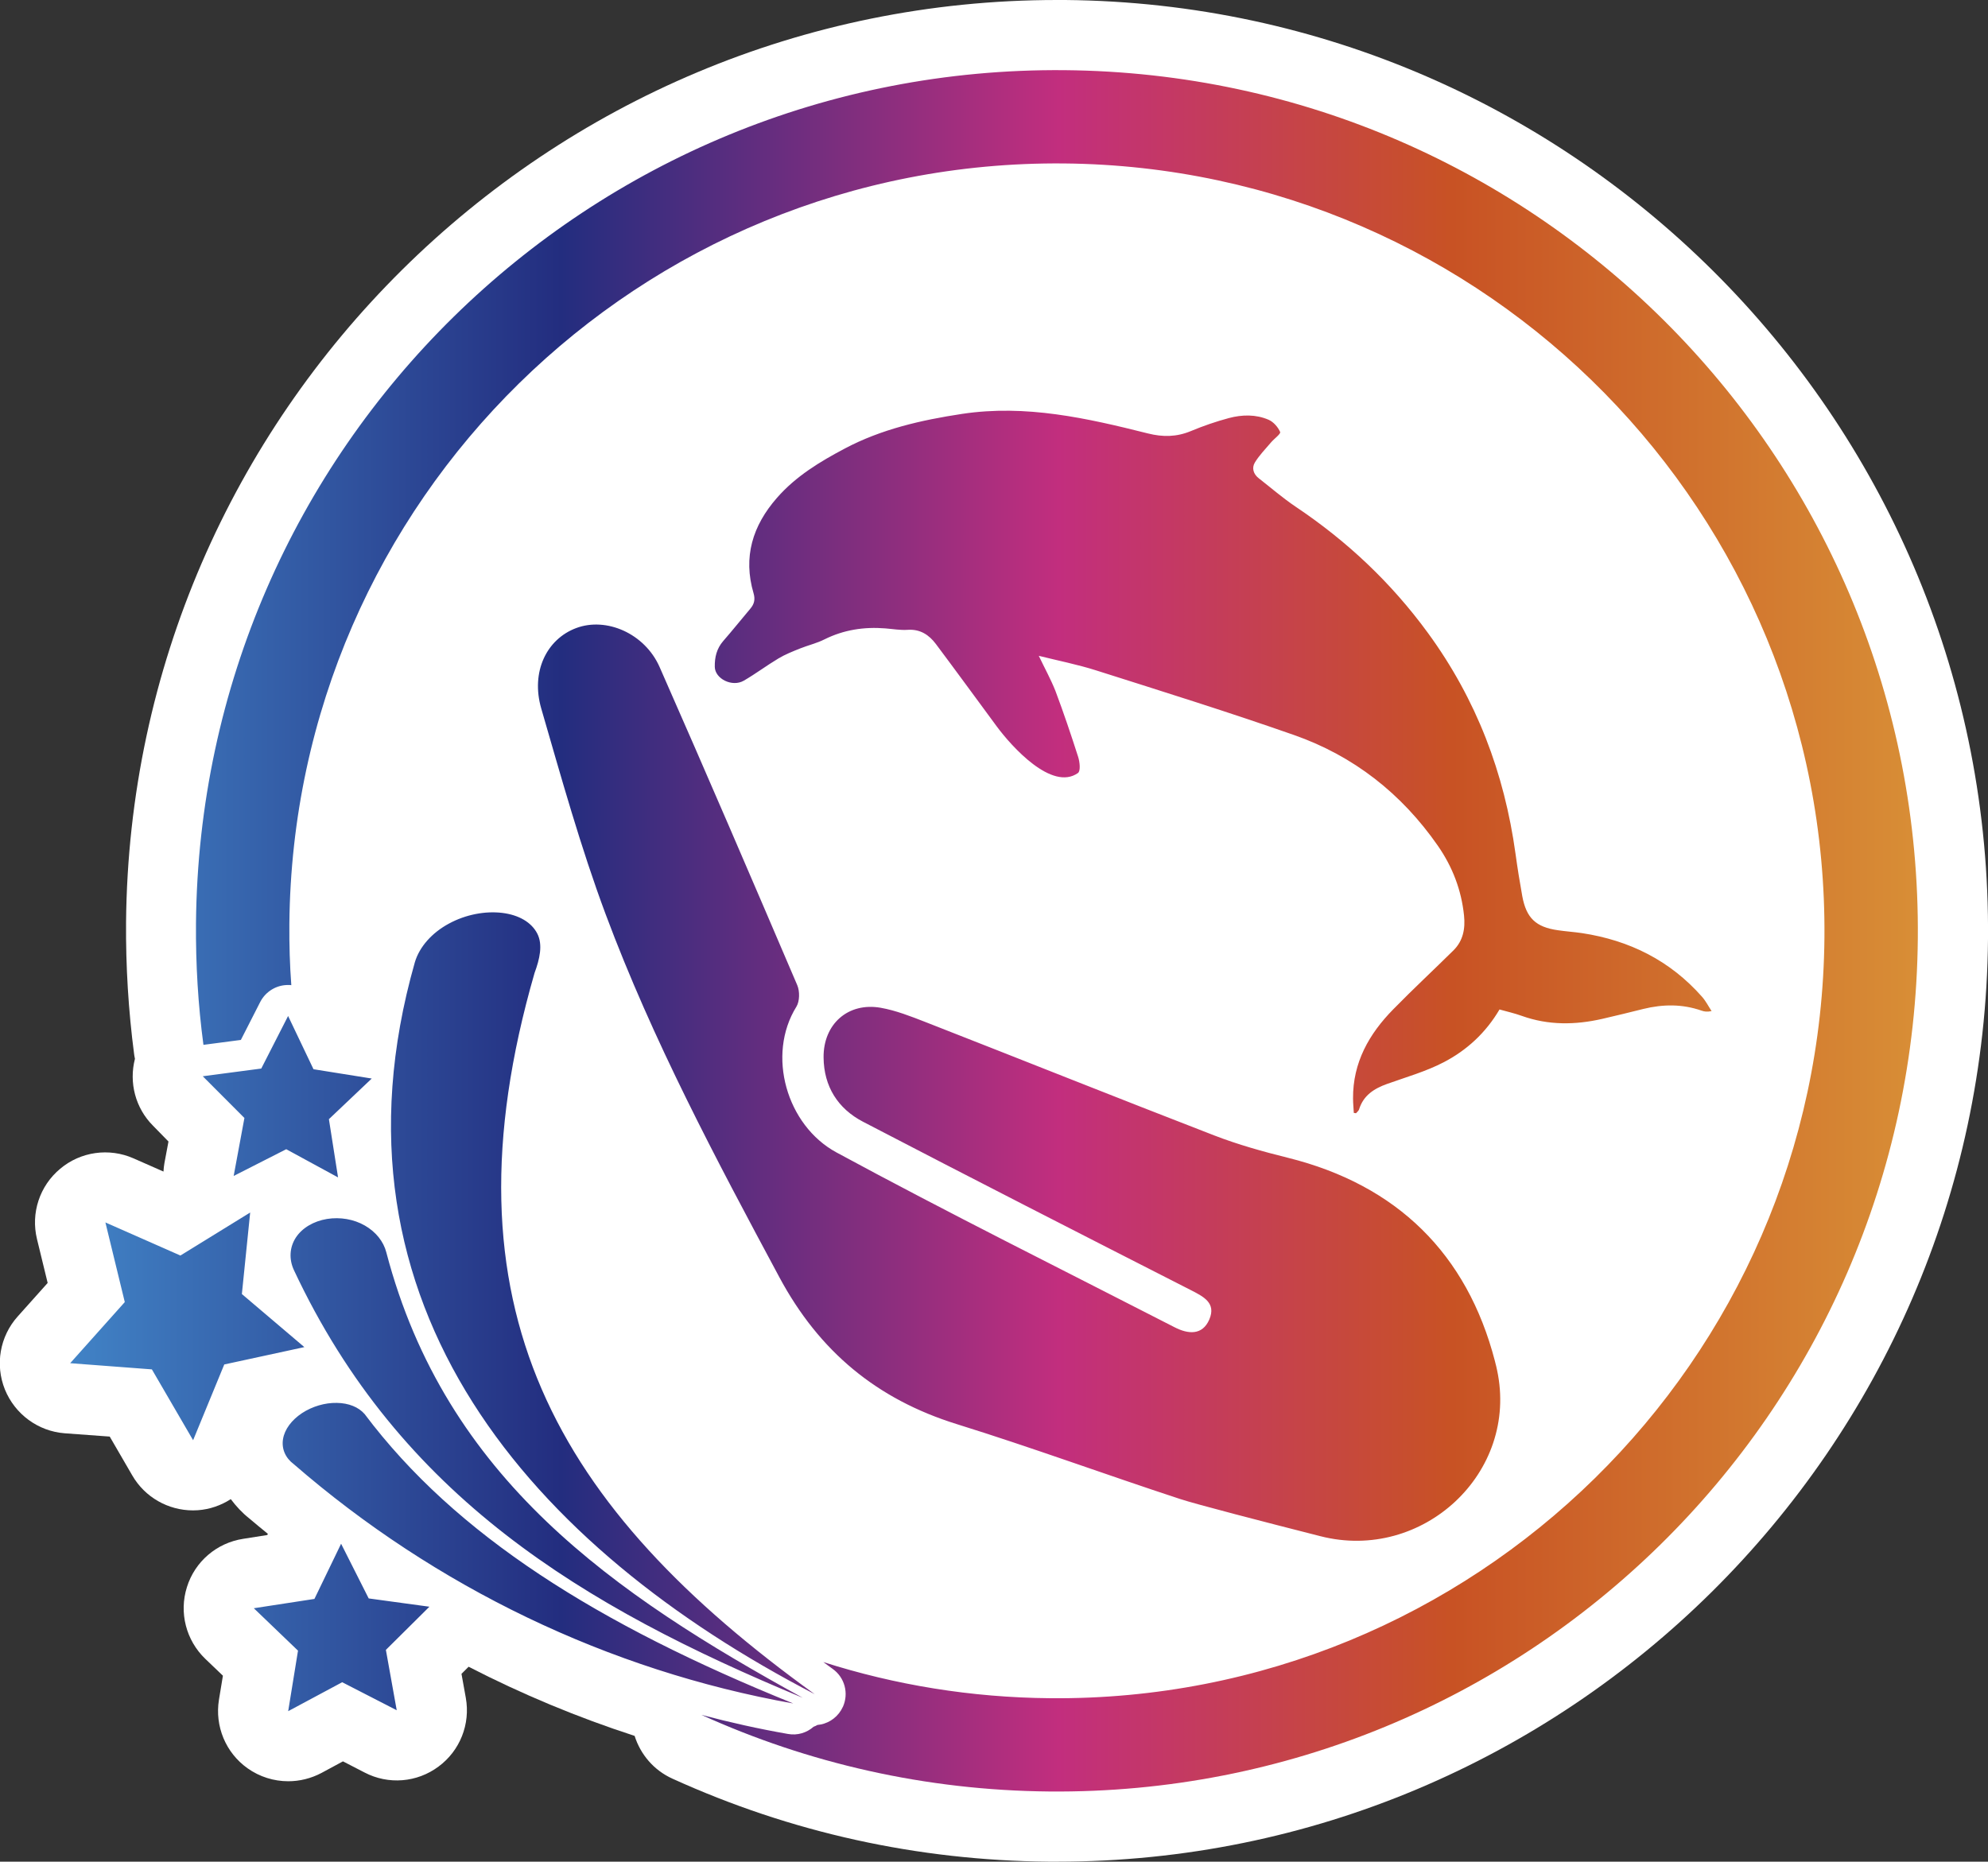 <?xml version="1.0" encoding="UTF-8"?> <svg xmlns="http://www.w3.org/2000/svg" xmlns:xlink="http://www.w3.org/1999/xlink" version="1.1" x="0px" y="0px" viewBox="0 0 234.82 219.94" style="enable-background:new 0 0 234.82 219.94;" xml:space="preserve"><rect x="0" y="0" width="234.82" height="219.94" fill="#333333" stroke="none"/> <style type="text/css"> .st0{fill:#78A446;} .st1{fill:#2CA5DC;} .st2{fill:url(#SVGID_1_);} .st3{fill:url(#SVGID_00000049209803719785687660000003007547354788555455_);} .st4{fill:url(#SVGID_00000085943078578036579470000009147062924427859115_);} .st5{fill:url(#SVGID_00000021117280655179107020000015411968172684499599_);} .st6{fill:url(#SVGID_00000034784363988334172720000008711204706176539028_);} .st7{fill:url(#);} .st8{fill:#312783;} .st9{fill:url(#SVGID_00000145776482723613138290000005500070282903054478_);} .st10{fill:#2D307E;} .st11{fill:url(#SVGID_00000108309007077074030040000006329688358244856221_);} .st12{fill:url(#SVGID_00000173851872827042712140000001301815891587211923_);} .st13{fill:#C28032;} .st14{fill:#80307F;} .st15{fill:#032C54;} .st16{fill:url(#SVGID_00000074426172342147168090000008877764052818782133_);} .st17{fill:url(#SVGID_00000100340829979108443790000017363828500361942205_);} .st18{clip-path:url(#SVGID_00000096036298439206152570000010527176681960540857_);} .st19{fill:none;stroke:#A44680;stroke-width:2.413;stroke-miterlimit:10;} .st20{fill:#A44680;} .st21{fill:#008DD5;} .st22{fill:#E0E0E0;} .st23{fill:url(#SVGID_00000127758136511580175680000017705672177374917781_);} .st24{fill:#6883AE;} .st25{fill:#4A668F;} .st26{fill:#CFA84D;} .st27{fill:#506E91;} .st28{fill:url(#SVGID_00000099622780517954302340000006401912504747689863_);} .st29{fill:#303D77;} .st30{fill:url(#SVGID_00000147183475825257894180000001313003483910852538_);} .st31{fill:url(#SVGID_00000179629472849449696590000018278491623581003945_);} .st32{fill:#EFEFEF;} .st33{clip-path:url(#SVGID_00000090282809472802005920000002340826529576944525_);} .st34{fill:url(#SVGID_00000137105084962403047730000015848992938445566911_);} .st35{fill:#081D61;} .st36{fill:url(#SVGID_00000046337692566383989970000006499776634747717760_);} .st37{fill:url(#SVGID_00000037658244775257133330000002294764373038547365_);} .st38{clip-path:url(#SVGID_00000088818808047131358020000014459369094044708511_);} .st39{fill:url(#SVGID_00000127027266189166977010000001554941187498563228_);} .st40{fill:url(#SVGID_00000092439554633132988370000007123896707035933325_);} .st41{fill:url(#SVGID_00000013883350631943173970000010634787425773704848_);} .st42{fill:url(#SVGID_00000035509203743269226080000010836489912460717966_);} .st43{fill:url(#SVGID_00000111166737389636914000000001632474660463417009_);} .st44{fill:#2D2D2D;} .st45{fill:url(#SVGID_00000062883982694815390640000004178888158874810498_);} .st46{fill:#221F20;} .st47{fill:url(#SVGID_00000072965006379816695740000014579089303834432958_);} .st48{fill:url(#SVGID_00000095331058282108271940000016022928713593544868_);} .st49{fill:#0070C7;} .st50{fill:#D13192;} .st51{fill:#E28F2F;} .st52{fill:#0A8088;} .st53{fill:url(#SVGID_00000145756512298944694760000000396683051910898616_);} .st54{fill:url(#SVGID_00000043420204304727243000000013072798539241609897_);} .st55{fill:url(#SVGID_00000015324532620541046580000014174379709416042917_);} .st56{fill:url(#SVGID_00000017509220553391701330000011412502221294314170_);} .st57{fill:#312780;} .st58{fill:#FFFFFF;} .st59{fill:none;stroke:#FFFFFF;stroke-linecap:round;stroke-linejoin:round;stroke-miterlimit:10;} .st60{fill:none;stroke:#FFFFFF;stroke-miterlimit:10;} .st61{fill:url(#SVGID_00000182500092969883658260000014461942699564368789_);} .st62{fill:url(#SVGID_00000130621359257713793150000007618211816026956160_);} .st63{fill:url(#SVGID_00000160895448010967098050000009034058234835856773_);} .st64{fill:url(#SVGID_00000182527233751904644730000005258655756498519727_);} .st65{fill:url(#SVGID_00000142135257573475782520000014632494821818323105_);} .st66{fill:url(#SVGID_00000060018539388901888520000015617599158402034305_);} .st67{fill:url(#SVGID_00000114040844160515003690000017957306722196244119_);} .st68{fill:#868585;} .st69{fill:#9A9999;} .st70{fill:#3A70AE;} .st71{fill:url(#SVGID_00000072241727756300095450000002981239363960235425_);} .st72{fill:url(#SVGID_00000079479580666998034890000013715933003506207413_);} .st73{fill:url(#SVGID_00000114766353758686559870000001593580908256390023_);} .st74{fill:url(#SVGID_00000144338340156105487920000014745329339479490720_);} .st75{fill:url(#SVGID_00000119075209856790936870000004835837843153253266_);} .st76{fill:url(#SVGID_00000022535204566829430030000003459515821309851069_);} .st77{fill:url(#SVGID_00000146493287934164014330000015027943416777745301_);} .st78{fill:url(#SVGID_00000155120738141706086250000015614411888700020876_);} .st79{fill:url(#SVGID_00000012445137009315021070000005298044246395624833_);} .st80{fill:url(#SVGID_00000092442377635691863700000002396943694193747890_);} .st81{fill:url(#SVGID_00000029758889105426991650000005947153216697990303_);} .st82{fill:url(#SVGID_00000085967942552025590750000006446341119618938758_);} .st83{fill:url(#SVGID_00000034798182993924202240000002500257355888166281_);} .st84{fill:url(#SVGID_00000138548371019659836270000010062804941528764293_);} .st85{fill:url(#SVGID_00000175299770257755891570000017260467739020532369_);} .st86{fill:url(#SVGID_00000150060912754912217280000015374346647265377965_);} .st87{fill:url(#SVGID_00000056385164223518471130000001142385501286921654_);} .st88{fill:url(#SVGID_00000030469915824889034320000017635177263827151546_);} .st89{fill:url(#SVGID_00000145036930920070590570000017889475116326471339_);} .st90{fill:url(#SVGID_00000088841058010701681930000008331594131325367218_);} .st91{fill:url(#SVGID_00000149372596098519377920000018242896886734385057_);} .st92{fill:url(#SVGID_00000010311699468833311720000010317715552602367395_);} .st93{fill:url(#SVGID_00000129908169663981374760000000668590467746066349_);} .st94{fill:url(#SVGID_00000083075838523816655780000008229475454349310117_);} .st95{fill:url(#SVGID_00000052082117982389832900000013177264893682264728_);} .st96{fill:url(#SVGID_00000157297533915879687190000006490646685940673922_);} .st97{fill:url(#SVGID_00000177458318893469593200000008811802090718595991_);} .st98{fill:url(#SVGID_00000132059420508073792070000015692502780508247724_);} .st99{fill:url(#SVGID_00000119091024409159425760000002042345932210649485_);} .st100{fill:url(#SVGID_00000153663995725617808310000014224356333825437831_);} .st101{fill:url(#SVGID_00000183229053864982403120000014618479034574251964_);} .st102{fill:url(#SVGID_00000003076138273407072670000005305196385890926726_);} .st103{fill:url(#SVGID_00000160882769050109083960000014736287611261703043_);} .st104{fill:url(#SVGID_00000081632201613562246070000018118615265579101118_);} .st105{fill:url(#SVGID_00000089563930098147211870000010419829724757098664_);} .st106{fill:url(#SVGID_00000158017805774964177310000015127197432254553477_);} .st107{fill:url(#SVGID_00000047048064401830555520000008293284356985182894_);} .st108{fill:url(#SVGID_00000045606319418019562710000000391813547125509032_);} .st109{fill:url(#SVGID_00000021113565655540213700000010704237306493478575_);} .st110{fill:url(#SVGID_00000083810281439096642520000016577829294920948622_);} .st111{fill:url(#SVGID_00000106130462355041339520000008018896397315071361_);} .st112{fill:url(#SVGID_00000114053887416746692460000002003077920967454606_);} .st113{fill:url(#SVGID_00000016793317431007817860000004344013400241002130_);} .st114{display:none;} </style> <g id="Capa_2"> <g> <g> <path class="st58" d="M234.82,110.94c-0.54,60.3-49.77,109-109.96,109h-0.98c-15.5-0.14-30.45-3.44-44.44-9.8 c-2.22-1-3.79-2.88-4.48-5.06c-6.74-2.19-13.3-4.92-19.61-8.17l-0.84,0.84l0.51,2.83c0.56,3.11-0.69,6.26-3.23,8.13 c-2.54,1.89-5.92,2.16-8.72,0.7l-2.56-1.32l-2.54,1.37c-1.23,0.65-2.58,0.98-3.92,0.98c-1.7,0-3.39-0.52-4.82-1.54 c-2.57-1.83-3.87-4.96-3.37-8.08l0.47-2.85l-2.08-1.99c-2.28-2.19-3.12-5.47-2.17-8.48c0.94-3.02,3.52-5.22,6.64-5.7l2.85-0.45 l0.07-0.14c-0.75-0.61-1.49-1.22-2.22-1.84c-0.83-0.66-1.54-1.43-2.16-2.26c-1.15,0.74-2.48,1.21-3.89,1.31 c-0.2,0.01-0.38,0.02-0.57,0.02c-2.94,0-5.68-1.55-7.17-4.12l-2.67-4.6l-5.32-0.39c-3.14-0.24-5.87-2.25-7.06-5.17 c-1.18-2.93-0.6-6.27,1.5-8.62l3.55-3.97l-1.26-5.18c-0.75-3.07,0.31-6.29,2.74-8.31c2.41-2.03,5.78-2.5,8.66-1.23l3.54,1.56 c0.02-0.33,0.05-0.66,0.11-0.99l0.48-2.56L18.08,133c-2.08-2.08-2.87-5.09-2.14-7.91c-0.04-0.2-0.08-0.38-0.1-0.57 c-0.67-5.12-0.99-10.34-0.95-15.54C15.42,48.69,64.65,0,124.84,0h0.98C186.47,0.54,235.36,50.3,234.82,110.94z"></path> <g> <g> <linearGradient id="SVGID_1_" gradientUnits="userSpaceOnUse" x1="8.287" y1="109.969" x2="226.537" y2="109.969"> <stop offset="0" style="stop-color:#4183C6"></stop> <stop offset="0.266" style="stop-color:#232D7F"></stop> <stop offset="0.535" style="stop-color:#C22E7E"></stop> <stop offset="0.748" style="stop-color:#C85224"></stop> <stop offset="1" style="stop-color:#D88E36"></stop> </linearGradient> <path class="st2" d="M226.53,110.87c-0.5,56.16-46.44,101.27-102.58,100.78c-14.65-0.13-28.55-3.36-41.09-9.05 c3.36,0.89,6.76,1.65,10.2,2.25c1.13,0.21,2.24-0.14,3.04-0.85c0.16-0.06,0.31-0.12,0.45-0.21c1.12-0.1,2.16-0.71,2.79-1.73 c0.09-0.15,0.17-0.3,0.24-0.45c0.68-1.56,0.21-3.42-1.22-4.44c-0.37-0.27-0.75-0.54-1.11-0.81c8.46,2.7,17.45,4.19,26.79,4.27 c50.07,0.44,91.01-39.78,91.46-89.86c0.44-50.07-39.78-91.01-89.85-91.46c-50.07-0.44-91.02,39.78-91.47,89.85 c-0.02,2.44,0.05,4.85,0.23,7.23c-0.12-0.02-0.23-0.02-0.35-0.02c-1.39-0.02-2.68,0.76-3.32,2l-2.29,4.49l-4.42,0.58 c-0.63-4.71-0.92-9.5-0.88-14.38C23.66,52.91,69.59,7.79,125.75,8.29C181.91,8.79,227.03,54.71,226.53,110.87z M93.7,201.25 c-21.82-3.88-42.29-13.77-59.01-28.28c-0.98-0.73-1.45-1.81-1.26-2.96c0.19-1.15,1.02-2.25,2.24-3.06 c1.22-0.8,2.72-1.24,4.12-1.21c1.4,0.02,2.57,0.5,3.28,1.32C53.81,181.36,70.58,191.9,93.7,201.25z M94.82,200.58 c-26.07-10.82-47.58-23.83-60.09-50.5c-0.62-1.31-0.53-2.73,0.22-3.88c0.76-1.15,2.11-1.93,3.67-2.19 c1.56-0.25,3.18,0.03,4.48,0.78s2.2,1.88,2.53,3.16C52.65,174.72,72.56,188.34,94.82,200.58z M96.23,200.15 C63.06,182.94,37.44,154.3,49,113.69c0.54-1.83,2.02-3.49,4.02-4.57c2-1.09,4.31-1.51,6.3-1.27c1.98,0.24,3.46,1.12,4.14,2.44 c0.68,1.32,0.29,3.01-0.32,4.66C51.74,154.43,65.76,178.18,96.23,200.15z M22.81,170.15l-4.87-8.37l-9.65-0.73l6.45-7.22 l-2.29-9.41l8.86,3.91l8.24-5.08l-0.98,9.63l7.38,6.27l-9.46,2.05L22.81,170.15z M46.86,202.05l-6.44-3.31l-6.38,3.42 l1.16-7.15L29.98,190l7.16-1.1l3.15-6.52l3.26,6.46l7.17,0.98l-5.14,5.1L46.86,202.05z M39.93,139.1l-6.12-3.33l-6.21,3.16 l1.27-6.85l-4.92-4.93l6.91-0.91l3.17-6.21l3,6.29l6.88,1.1l-5.06,4.8L39.93,139.1z M52.68,164.96 M146.67,167.62h0.01H146.67z M122.7,77.48c2.28,0.57,4.57,1.02,6.77,1.72c7.81,2.48,15.63,4.92,23.36,7.63c7.06,2.47,12.73,6.93,17.01,13.09 c1.72,2.48,2.78,5.22,3.09,8.25c0.16,1.55-0.11,2.98-1.25,4.11c-2.36,2.33-4.79,4.59-7.11,6.96 c-2.86,2.91-4.78,6.29-4.75,10.53c0,0.57,0.06,1.14,0.09,1.71c0.09,0.01,0.18,0.02,0.26,0.04c0.12-0.15,0.31-0.28,0.36-0.45 c0.51-1.66,1.77-2.46,3.3-3.01c2.26-0.81,4.6-1.47,6.71-2.57c2.71-1.41,4.96-3.47,6.58-6.23c0.89,0.25,1.78,0.45,2.64,0.76 c3.13,1.12,6.3,1.08,9.5,0.35c1.62-0.37,3.23-0.77,4.84-1.17c2.32-0.57,4.61-0.6,6.89,0.2c0.32,0.11,0.65,0.17,1.18,0.05 c-0.37-0.56-0.68-1.18-1.12-1.68c-3.78-4.29-8.58-6.68-14.19-7.53c-0.94-0.14-1.9-0.2-2.84-0.34 c-2.61-0.37-3.73-1.44-4.21-4.02c-0.3-1.67-0.57-3.34-0.8-5.02c-1.32-9.54-4.61-18.23-10.35-26.09 c-4.35-5.95-9.54-10.83-15.61-14.9c-1.52-1.02-2.91-2.23-4.36-3.36c-0.65-0.5-0.86-1.23-0.46-1.88 c0.52-0.85,1.24-1.58,1.89-2.35c0.37-0.44,1.18-1.02,1.09-1.24c-0.25-0.58-0.79-1.2-1.37-1.45c-1.5-0.65-3.13-0.61-4.68-0.2 c-1.53,0.41-3.04,0.93-4.5,1.54c-1.68,0.7-3.31,0.72-5.06,0.28c-7.21-1.81-14.43-3.45-21.97-2.31 c-4.81,0.73-9.52,1.8-13.84,4.09c-2.93,1.55-5.77,3.26-8.01,5.82c-2.89,3.3-4.03,7-2.77,11.28c0.22,0.75,0.07,1.29-0.39,1.83 c-1.07,1.27-2.11,2.57-3.2,3.82c-0.77,0.89-1.01,1.92-0.99,3.04c0.02,1.41,2.05,2.43,3.42,1.64c1.4-0.81,2.71-1.8,4.1-2.63 c0.8-0.48,1.69-0.83,2.56-1.18c0.95-0.38,1.96-0.61,2.87-1.07c2.29-1.14,4.69-1.5,7.2-1.3c0.88,0.07,1.77,0.23,2.64,0.17 c1.48-0.1,2.52,0.6,3.33,1.68c2.41,3.22,4.78,6.47,7.17,9.71c1.78,2.41,6.53,7.69,9.6,5.53c0.34-0.24,0.22-1.31,0.03-1.91 c-0.84-2.62-1.72-5.23-2.69-7.81C124.12,80.25,123.4,78.95,122.7,77.48z M92.05,150.88c4.71,8.78,11.52,14.43,20.97,17.37 c8.84,2.75,17.55,5.95,26.36,8.84c1.84,0.61,9.9,2.7,16.59,4.4c12.05,3.08,23.47-7.47,20.86-19.63 c-0.06-0.29-0.13-0.59-0.21-0.88c-0.01-0.06-0.03-0.11-0.04-0.17c-3.29-12.68-11.56-20.82-24.46-24.03 c-2.94-0.73-5.88-1.55-8.7-2.64c-11.4-4.41-22.74-8.95-34.12-13.4c-1.72-0.67-3.47-1.36-5.27-1.68 c-3.87-0.68-6.79,1.94-6.75,5.87c0.03,3.44,1.7,6.05,4.65,7.59c12.85,6.69,25.75,13.28,38.66,19.86 c1.54,0.79,3.1,1.53,2.25,3.51c-0.82,1.9-2.51,1.73-4.09,0.92c-13.34-6.85-26.77-13.52-39.95-20.66 c-5.89-3.19-8.28-11.51-4.73-17.22c0.39-0.63,0.41-1.82,0.1-2.54C88.81,103.85,83.42,91.3,77.91,78.8 c-1.76-3.98-6.3-5.93-9.85-4.6c-3.5,1.31-5.38,5.18-4.13,9.5c2.37,8.16,4.65,16.39,7.62,24.34 C77.1,122.91,84.55,136.9,92.05,150.88z"></path> </g> </g> </g> </g> </g> <g id="_x31_200" class="st114"> </g> </svg> 
